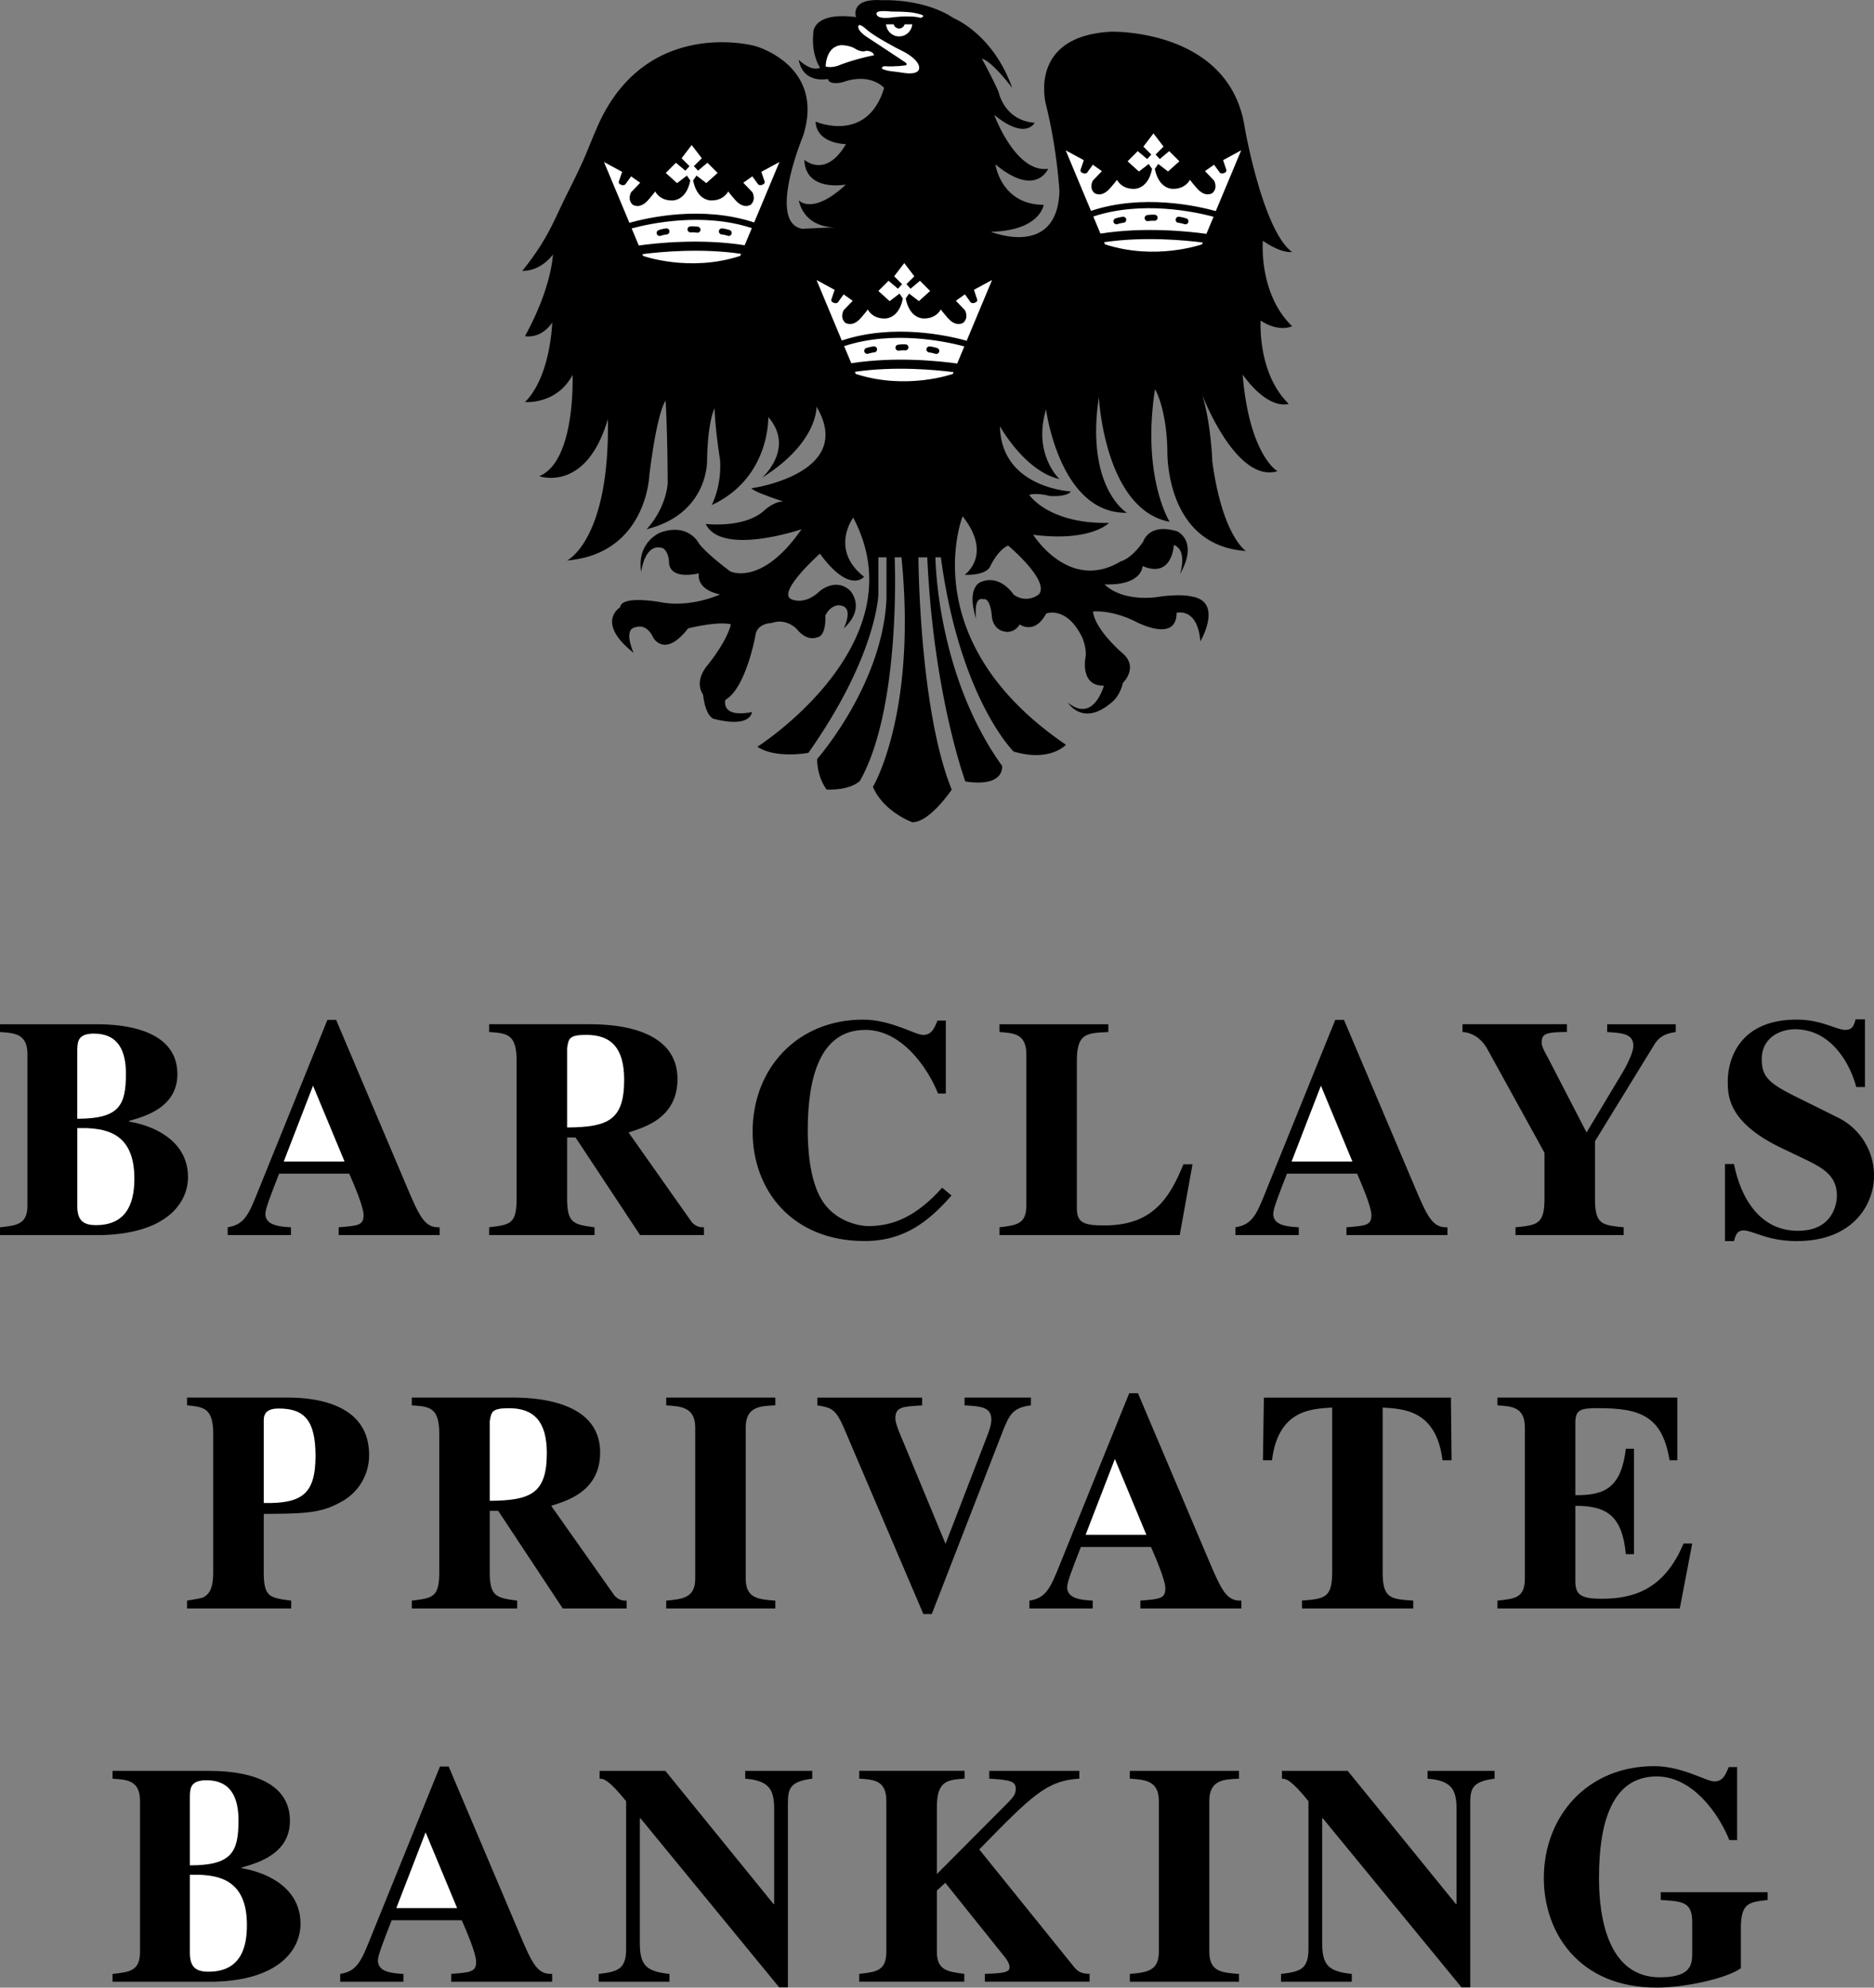 <svg xmlns="http://www.w3.org/2000/svg" width="2358" height="2500" viewBox="0 0 58.469 61.989"><rect x="0" y="0" width="58.469" height="61.989" fill="#808080" stroke="none"/><path d="M26.077 7.087s-.946.07-1.157-.842c0 0 .421.491 1.473-.49 0 0-1.262.245-1.297-.771 0 0 .666.597 1.297-.49 0 0-.912 0-.947-.702 0 0 1.612.702 2.139-1.051 0 0-.42-.491-1.297-.176 0 0-.42.105-.456-.104 0 0-.771.174-.912-.597 0 0 .386.386.667.246 0 0-.281-.386-.211-1.086 0 0-.034-.666 1.333-.491 0 0-.211-.596.806-.526 0 0 1.297-.07 2.244.561 0 0 1.226.491 1.822 2.174 0 0-.631-.842-.947-.912 0 0 .386.702.526 1.051 0 0 .174.876 1.122.947 0 0-.281.56-1.262-.246 0 0 .667 1.823 1.683 1.682 0 0-.385.912-1.647-.14 0 0 .175 1.262 1.507 1.262 0 0-.104.807-1.647.842 0 0 2.069.841 2.139-1.263 0 0-.07-1.297-.42-2.699 0 0-.597-2.139 2.033-2.278 0 0 3.716-.105 4.172 3.014 0 0 .561 3.19 1.473 3.857-.386.034-.912-.351-.912-.351s-.14 1.648.912 2.664c0 0-.386.21-.981-.175 0 0-.105 1.648.876 2.595 0 0-.596.245-1.438-.911.211 2.524 1.087 3.014 1.087 3.014-1.297.386-2.349-2.384-2.349-2.384.281.912.315 2.069.315 2.069.315 2.348 1.052 2.804 1.052 2.804-2.559-.175-2.453-3.154-2.453-3.154-.035-1.333-.386-1.894-.386-1.894-.421 2.734.456 4.137.456 4.137-2.033-.385-2.208-3.891-2.208-3.891-.42 2.839.876 3.61.876 3.61-2.103.036-2.523-3.225-2.523-3.225-.421 1.402.42 2.174.42 2.174-1.087-.246-1.858-1.648-1.858-1.648.035 1.928 2.209 2.033 2.209 2.033s-.07.175-.666.141c0 0-.351-.105-.631-.036 0 0 .596.912 2.489.877 0 0-.559.599-2.365.369 0 0 1.124 1.803 2.735.828 0 0 .318-.064.699-.615 0 0 .169-.594 1.061-.318 0 0 .678.297.084 1.335 0 0 .255-.742-.19-.912 0 0-.043 1.06-.976.657 0 0 0 .615-1.187.572.572.552 1.59.403 1.59.403.806-.127 1.145-.021 1.145-.021.976.17.255 1.399.255 1.399-.085-1.081-.742-.891-.742-.891 0 .975-1.314.254-1.314.254-.743-.36-1.293-.297-1.293-.297.064.573.912 1.293.912 1.293.53.445.021.933.021.933-.106.445-.359.615-.359.615-.892.764-1.358 0-1.358 0 .806.657 1.124-.53 1.124-.53-.763.021-.572-.891-.572-.891.042-.275-.106-.614-.106-.614-.487-.997-1.123-.742-1.123-.742-.361.678-.827.339-.827.339-.149.255-.402.233-.402.233-.467-.042-.467-.509-.467-.509-.064-.594-.255-.509-.255-.509-.339-.106-.232.614-.232.614-.318-.975.126-1.144.126-1.144.615-.276 1.039.381 1.039.381a.634.634 0 0 0 .806-.021c.296-.446-.976-1.505-.976-1.505-.339.148-.572.679-.572.679-.191.275-.784.232-.784.232s.891-.614-.063-1.823c0 0-1.547 3.879 3.223 7.124 0 0-.488.551-1.633.212 0 0-1.675-1.646-2.269-6.056h-.169s.022 3.639 2.078 6.501c0 0 .106.679-1.145.488 0 0-.997-2.706-1.188-6.989h-.276s.021 4.741 1.039 7.243c0 0-.678 1.018-1.229 1.018 0 0-.891-.318-1.23-1.103 0 0 1.378-2.282.891-7.159h-.212s.212 4.678-1.082 6.968c0 0-.254.297-1.039.275 0 0-.297-.36-.297-.954 0 0 2.057-2.332 2.163-5.025v-1.264h-.254v1.158s-.043 1.908-2.184 4.94c0 0-1.018.191-1.59-.19 0 0 5.067-3.223 2.989-7.146 0 0-.742.996.339 1.845 0 0-.445.551-1.378-.721 0 0-1.357 1.208-.891 1.42 0 0 .403.212.891-.255 0 0 .487-.424.933-.021 0 0 .53.53-.191 1.188 0 0 .36-.7-.148-.721 0 0-.254-.021-.424.318 0 0 .042.636-.255.679 0 0-.297.148-.615-.233 0 0-.317-.382-.806-.212 0 0-.466 0-.508.402 0 0-.297 1.633-.934 1.993 0 0-.169.572.827.382 0 0-.021.509-1.187.212 0 0-.255-.042-.339-.764 0 0-.297-.36.127-.891 0 0 .614-.741.742-1.293-.424-.106-1.335.127-1.335.127-.721.933-1.082.297-1.082.297-.212-.466-.53-.339-.53-.339-.445.042-.085.805-.085.805-1.208-.954-.423-1.42-.423-1.42.042-.403 1.335-.148 1.335-.148.933.148 1.781-.255 1.781-.255-.784-.17-.657-.657-.657-.657-.997.212-.933-.36-.933-.36-.021-.339-.19-.424-.19-.424-.573-.191-.679.742-.679.742-.148-.933.594-1.229.594-1.229.89-.318 1.208.339 1.208.339.255.339.976.87.976.87s.975.487 2.226-1.314c0 0-2.499.852-2.99-.165 0 0 1.157.14 1.788-.386 0 0 .315-.315.631-.315 0 0-.929-.297-.99-.411 0 0 3.267-.458 2.026-2.549 0 0 .065 1.111-1.7 2.222 0 0 1.046-.915.196-1.895 0 0 .065 1.895-1.764 2.745 0 0 .322-.603.258-1.43 0 0-.148-.891-.169-1.59 0 0-.212.381-.233 1.611 0 0 .063 1.675-1.888 2.163 0 0 .573-.573.658-1.421 0 0 0-1.42-.064-2.587 0 0-.254.255-.509 2.333 0 0-.085 2.438-2.565 2.65 0 0 1.336-.636 1.272-4.41-.679 2.311-2.141 1.78-2.141 1.78 1.145-.466 1.039-3.159 1.039-3.159-.488.933-1.484.848-1.484.848.806-.805.849-2.48.849-2.48-.361.53-.849.424-.849.424.848-1.547.87-2.544.87-2.544-.424.551-.955.509-.955.509.806-.997 1.002-1.611 1.38-2.364.656-1.303.605-1.31.953-2.109 1.505-3.478 4.919-2.544 4.919-2.544s2.226.593 1.505 2.82c0 0-1.124 2.692-.021 2.884"/><path d="M25.761 2.074s0-.631.491-.666c0 0 .245 0 .421.105 0 0 .206.14.351.07 0 0 .21 0 .246.14 0 0-.574.107-1.1.317-.001 0-.205.086-.409.034zM28.053.888a.176.176 0 0 1-.169-.129h-.239c.019.21.193.376.408.376.216 0 .39-.166.409-.376h-.239a.177.177 0 0 1-.17.129z" fill="#fff"/><path d="M26.783.805s-.07.129.27.353c0 0 .954.624 1.142.753 0 0 .188.105.036.13 0 0-.306.046-.647.023 0 0-.07.012-.07.07 0 0-.006.022.188.071.047.012.293.035.517.071 0 0 .482.082.459-.177 0 0 .023-.258-.636-.564 0 0-.753-.388-1-.612 0 0-.224-.212-.259-.118zM27.347.429s-.023.176.459.118c0 0 .47-.071.834-.012 0 0 .118.047.142-.011 0 0 .153-.048-.295-.13 0 0-.188-.035-.693-.035 0-.001-.47-.06-.447.07zM19.707 7.123l.223.533c.527-.074 1.92-.226 3.305-.008l.222-.534c-1.519-.499-3.164-.148-3.75.009zM20.042 7.926l.023.055s1.447.518 3.03 0l.027-.065c-1.253-.185-2.53-.061-3.08.01z" fill="#fff"/><path d="M23.53 6.938l.789-1.886-.565.306.083.247s.059.106-.023.142c0 0-.129.082-.188-.036l-.153-.212-.282.2.282.294s.129.224-.047.388c0 0-.223.165-.494-.153 0 0-.165-.188-.212-.259 0 0-.129.282-.518.282 0 0-.447.036-.576-.623l.105-.153.306.235.353-.317-.318-.318-.294.247-.129-.141.247-.247-.316-.411-.314.412.247.247-.13.141-.294-.247-.317.318.353.317.306-.235.106.153c-.13.659-.577.623-.577.623-.388 0-.517-.282-.517-.282-.047.071-.211.259-.211.259-.271.317-.494.153-.494.153-.177-.165-.047-.388-.047-.388l.283-.294-.283-.2-.153.212c-.059.118-.188.036-.188.036-.083-.036-.023-.142-.023-.142l.083-.247-.565-.306.792 1.895c.581-.164 2.283-.545 3.893-.01z" fill="#fff"/><path d="M20.784 7.123c-.115.013-.227.05-.232.052a.093.093 0 0 0-.059.119c.017.049.07.076.119.06 0 0 .099-.033.192-.043.051-.006.088-.053.083-.104s-.052-.089-.103-.084zM22.765 7.175a1.25 1.25 0 0 0-.231-.052c-.052-.005-.098.032-.104.083s.032.098.083.104c.094.01.191.042.192.043a.094.094 0 0 0 .119-.06.092.092 0 0 0-.059-.118zM21.775 7.07a1.201 1.201 0 0 0-.236-.01.094.094 0 0 0-.088.1.093.093 0 0 0 .1.087c.095-.006.196.009.197.009a.095.095 0 0 0 .107-.079.094.094 0 0 0-.08-.107z"/><path d="M37.863 6.76l-.223.533c-.527-.074-1.921-.226-3.306-.008l-.223-.534c1.521-.499 3.165-.148 3.752.009zM37.527 7.563l-.023.056s-1.447.517-3.029 0l-.026-.066c1.251-.184 2.528-.061 3.078.01z" fill="#fff"/><path d="M34.039 6.576l-.789-1.887.565.306-.083.247s-.058.106.023.142c0 0 .13.083.188-.036l.154-.211.282.2-.282.294s-.13.223.047.388c0 0 .223.165.494-.153 0 0 .165-.188.212-.258 0 0 .129.282.518.282 0 0 .447.036.577-.623l-.106-.153-.305.235-.353-.319.316-.317.295.247.129-.141-.247-.247.314-.412.315.412-.247.247.129.141.294-.247.318.317-.354.318-.306-.235-.106.153c.13.659.576.623.576.623.389 0 .519-.282.519-.282.047.07.212.258.212.258.27.318.493.153.493.153.177-.165.047-.388.047-.388l-.282-.294.282-.2.154.211c.058.118.188.036.188.036.082-.036.023-.142.023-.142l-.082-.247.564-.306-.792 1.895c-.582-.162-2.284-.543-3.894-.007z" fill="#fff"/><path d="M36.785 6.76c.114.013.227.05.231.052a.093.093 0 0 1 .059.119.096.096 0 0 1-.119.06s-.098-.033-.192-.043c-.052-.006-.089-.052-.083-.104s.052-.089.104-.084zM34.803 6.812c.004-.002.116-.039.231-.052a.096.096 0 0 1 .105.083.095.095 0 0 1-.083.104c-.094.01-.192.042-.193.043a.095.095 0 0 1-.119-.06.094.094 0 0 1 .059-.118zM35.794 6.707c.005-.001.122-.018.236-.01a.092.092 0 0 1 .087.1.093.093 0 0 1-.099.088c-.096-.005-.197.009-.198.009a.093.093 0 0 1-.106-.08.095.095 0 0 1 .08-.107z"/><path d="M30.087 10.803l-.222.534c-.528-.074-1.92-.226-3.305-.009l-.223-.534c1.519-.499 3.164-.148 3.75.009zM29.752 11.606l-.023.055s-1.448.518-3.03 0l-.027-.065c1.253-.185 2.53-.061 3.08.01z" fill="#fff"/><path d="M26.264 10.619l-.788-1.886.564.306-.082.247s-.059.106.023.141c0 0 .129.083.188-.035l.153-.211.283.2-.283.293s-.129.225.047.389c0 0 .225.165.495-.153 0 0 .165-.188.211-.259 0 0 .129.282.518.282 0 0 .447.036.576-.624l-.105-.152-.307.235-.352-.318.317-.317.294.247.129-.142-.247-.246.315-.412.314.412-.247.246.129.142.294-.247.317.317-.35.317-.306-.235-.106.152c.129.659.576.624.576.624.389 0 .519-.282.519-.282.046.071.211.259.211.259.271.318.494.153.494.153.177-.165.047-.389.047-.389l-.282-.293.282-.2.152.211c.059.118.188.035.188.035.084-.035.024-.141.024-.141l-.082-.247.565-.306-.792 1.895c-.583-.164-2.285-.544-3.896-.008z" fill="#fff"/><path d="M29.01 10.803c.115.014.227.051.231.052.049.017.077.07.06.119a.095.095 0 0 1-.119.06c-.001 0-.098-.032-.192-.042a.094.094 0 0 1-.083-.104.094.094 0 0 1 .103-.085zM27.029 10.854c.004-.001.117-.038.231-.052a.095.095 0 0 1 .104.083.094.094 0 0 1-.083.104c-.095.01-.191.042-.192.042a.094.094 0 0 1-.119-.06.092.092 0 0 1 .059-.117zM28.019 10.75c.004-.001.121-.018.236-.011a.094.094 0 1 1-.012.188c-.094-.006-.196.008-.197.008a.093.093 0 1 1-.027-.185zM5.865 36.71c0-1.109-1.021-1.595-1.838-1.731v-.02c.408-.126 1.507-.379 1.507-1.459 0-1.517-1.984-1.556-2.529-1.556H0v.243c.447.029.856.049.856.691v4.708c0 .592-.312.631-.856.689v.244h3.132c2.052-.039 2.733-.992 2.733-1.809z"/><path d="M2.412 32.712c.01-.224.02-.477.516-.477.788 0 1.001.574 1.001 1.255 0 .992-.214 1.4-1.518 1.4v-2.178zM2.996 38.208c-.409 0-.584-.155-.584-.593v-2.432h.292c.632.029 1.488.176 1.488 1.566 0 .593-.127 1.459-1.196 1.459z" fill="#fff"/><path d="M9.077 38.275c-.331-.019-.797-.048-.797-.417 0-.156.155-.554.428-1.255h2.189c.136.311.447 1.031.447 1.293 0 .321-.176.331-.778.379v.244h3.151v-.244c-.467.02-.623-.311-1.061-1.352l-2.169-5.116h-.272l-2.159 5.33c-.292.729-.427 1.06-.953 1.137v.244h1.975v-.243z"/><path fill="#fff" d="M9.767 33.86l.983 2.364H8.853z"/><path d="M18.55 38.275c-.642-.087-.856-.116-.856-.894v-1.907h.263l2.013 3.044h1.994v-.244a.445.445 0 0 1-.399-.185l-1.955-2.772c.525-.165 1.527-.467 1.527-1.663 0-1.634-2.062-1.711-2.743-1.711h-3.132v.243c.555.039.856.059.856.895v4.299c0 .787-.194.817-.856.894v.244h3.288v-.243z"/><path d="M17.694 32.683c.048-.301.068-.408.603-.408.778 0 1.177.417 1.177 1.4 0 1.264-.505 1.478-1.78 1.488v-2.48z" fill="#fff"/><path d="M26.973 38.704c1.245 0 2.004-.613 2.714-1.42l-.292-.243c-.808.905-1.538 1.197-2.296 1.197-.301 0-1.07-.146-1.479-.847-.36-.623-.418-1.557-.418-2.139 0-1.645.379-3.133 1.799-3.133 1.109 0 1.926 1.138 2.266 1.985h.243v-2.276h-.26c-.098.244-.185.448-.448.448-.253 0-1.001-.477-1.877-.477-2.042 0-3.443 1.517-3.443 3.491-.001 1.819 1.225 3.414 3.491 3.414zM37.206 36.311h-.283c-.447 1.1-.992 1.906-2.46 1.906-.651 0-.865-.078-.865-.544v-4.591c0-.856.301-.866.982-.895v-.243h-3.395v.243c.438.029.837.049.837.691v4.708c0 .592-.292.622-.837.689v.244h5.623l.398-2.208zM40.522 38.275c-.331-.019-.797-.048-.797-.417 0-.156.155-.554.428-1.255h2.188c.136.311.447 1.031.447 1.293 0 .321-.175.331-.778.379v.244h3.151v-.244c-.467.02-.623-.311-1.06-1.352l-2.169-5.116h-.272l-2.159 5.33c-.292.729-.428 1.06-.954 1.137v.244h1.975v-.243z"/><path fill="#fff" d="M41.213 33.86l.982 2.364h-1.897z"/><path d="M46.408 32.722l1.78 3.229v1.43c0 .807-.233.826-.904.894v.244h3.375v-.244c-.681-.068-.895-.087-.895-.894v-1.79l1.858-3.025c.194-.311.477-.35.661-.379v-.243h-2.139v.243c.457.029.816.049.816.428 0 .263-.311.797-.379.904l-1.08 1.799-1.167-2.256c-.078-.155-.234-.399-.234-.545 0-.272.117-.331.788-.331v-.243H45.63v.243c.496.03.73.449.778.536zM57.399 34.881l-1.43-.71c-.817-.408-1.002-.622-1.002-1.146 0-.633.535-.925 1.041-.925 1.147 0 1.731 1.118 1.906 1.8h.273v-2.111h-.292c-.048.185-.097.33-.321.33-.282 0-.739-.32-1.517-.32-1.849 0-2.15 1.322-2.15 1.916 0 .447 0 1.284 1.663 2.082l.652.312c.632.301 1.089.535 1.089 1.187 0 .126-.048 1.089-1.216 1.089-1.235 0-1.799-1.099-1.994-2.082h-.281v2.403h.282c.039-.156.088-.332.292-.332.302 0 .74.332 1.664.332 1.789 0 2.412-1.177 2.412-2.033a2.018 2.018 0 0 0-1.071-1.792zM10.631 46.845a1.645 1.645 0 0 0 .885-1.469c0-1.645-1.771-1.79-2.549-1.79H5.836v.243c.516.049.816.079.816.895v4.299c0 .545-.136.671-.252.759-.068.048-.087.058-.564.136v.244h3.249v-.244c-.671-.087-.856-.106-.856-.895v-1.809c1.284-.01 1.78-.019 2.402-.369z"/><path d="M8.229 44.268c.009-.214.136-.341.467-.341.798 0 1.148.369 1.148 1.479 0 1.206-.438 1.488-1.615 1.469v-2.607z" fill="#fff"/><path d="M19.55 49.918a.444.444 0 0 1-.398-.185l-1.955-2.771c.525-.166 1.527-.467 1.527-1.664 0-1.634-2.062-1.712-2.743-1.712h-3.132v.243c.554.039.856.059.856.895v4.299c0 .788-.195.817-.856.895v.244h3.287v-.244c-.642-.087-.856-.116-.856-.895v-1.906h.263l2.014 3.045h1.994v-.244z"/><path d="M15.28 46.806v-2.48c.049-.301.068-.408.604-.408.778 0 1.177.418 1.177 1.401 0 1.263-.506 1.477-1.781 1.487z" fill="#fff"/><path d="M24.19 43.829v-.243h-3.404v.243c.447.029.905.049.905.691v4.708c0 .603-.379.642-.905.69v.244h3.404v-.244c-.535-.039-.924-.068-.924-.69V44.52c0-.662.467-.671.924-.691zM29.072 50.337l2.218-5.71c.214-.545.34-.729.875-.798v-.243h-2.071v.243c.554.029.836.069.836.448 0 .195-.107.447-.194.671l-1.235 3.2-1.274-3.073c-.097-.243-.292-.651-.292-.836 0-.37.224-.37.836-.409v-.243h-3.268v.243c.418.069.564.098.817.681l2.49 5.827h.262zM37.673 48.566l-2.169-5.116h-.272l-2.16 5.33c-.292.729-.428 1.06-.954 1.138v.244h1.975v-.244c-.331-.019-.798-.048-.798-.418 0-.156.156-.555.428-1.255h2.188c.136.311.448 1.031.448 1.294 0 .321-.175.331-.779.379v.244h3.151v-.244c-.464.02-.62-.311-1.058-1.352z"/><path fill="#fff" d="M33.871 47.866l.913-2.364.983 2.364z"/><path d="M41.564 43.898v5.125c0 .817-.233.836-.943.895v.244h3.472v-.244c-.72-.048-.954-.068-.954-.895v-5.125c.671.039 1.673.087 1.868 1.644h.282l-.02-1.955h-5.836l-.029 1.955h.282c.195-1.557 1.197-1.605 1.878-1.644zM52.798 48.138h-.272c-.613 1.47-1.605 1.722-2.558 1.722-.632 0-.817-.117-.817-.544v-2.354c.963 0 1.46.291 1.576 1.507h.253v-3.288h-.253c-.146 1.206-.642 1.458-1.576 1.449v-2.257c0-.418.176-.457.711-.457 1.312 0 2.003.243 2.228 1.625h.242v-1.955H46.72v.243c.447.029.856.049.856.691v4.708c0 .603-.302.632-.856.69v.244h5.69l.388-2.024zM7.538 58.264v-.02c.409-.127 1.508-.379 1.508-1.459 0-1.517-1.984-1.556-2.529-1.556H3.512v.243c.447.029.856.049.856.691v4.708c0 .593-.312.632-.856.69v.243h3.132c2.052-.039 2.732-.992 2.732-1.809 0-1.109-1.02-1.596-1.838-1.731z"/><path d="M5.924 55.997c.01-.224.02-.476.516-.476.788 0 1.001.574 1.001 1.254 0 .992-.213 1.4-1.517 1.4v-2.178zM6.507 61.492c-.408 0-.583-.155-.583-.593v-2.431h.292c.633.029 1.488.175 1.488 1.566 0 .593-.127 1.458-1.197 1.458z" fill="#fff"/><path d="M16.168 60.209l-2.169-5.116h-.272l-2.16 5.33c-.292.729-.428 1.06-.953 1.138v.243h1.974v-.243c-.331-.019-.797-.049-.797-.418 0-.156.156-.555.428-1.255h2.189c.136.312.447 1.031.447 1.293 0 .321-.175.331-.778.379v.243h3.151v-.243c-.467.02-.623-.31-1.06-1.351z"/><path fill="#fff" d="M12.365 59.508l.914-2.363.983 2.363z"/><path d="M23.249 55.472c.788.059.905.379.905.963v2.947h-.019l-3.375-4.153h-2.052v.243c.126 0 .282.029.827.701v4.61c0 .642-.273.709-.856.778v.243h2.208v-.243c-.72-.078-.924-.263-.924-.962v-3.891h.02l4.328 5.272h.272v-5.73c0-.467.059-.69.759-.778v-.243h-2.091v.243zM33.52 61.356l-2.967-3.677c1.634-1.672 2.101-2.149 3.122-2.208v-.243h-2.811v.243c.701.039.827.097.827.321 0 .185-.087.272-.35.535l-2.111 2.121v-2.082c0-.837.331-.856.865-.896v-.243h-3.287v.243c.447.029.846.049.846.691v4.708c0 .593-.311.632-.846.69v.243h3.278v-.243c-.516-.068-.856-.107-.856-.69v-1.907l.263-.243 1.77 2.208c.155.185.234.302.234.428 0 .155-.175.185-.769.204v.243h3.268v-.243c-.194-.008-.33-.027-.476-.203zM35.251 55.472c.448.029.905.049.905.691v4.708c0 .603-.379.642-.905.69v.243h3.404v-.243c-.535-.039-.924-.068-.924-.69v-4.708c0-.662.467-.671.924-.691v-.243h-3.404v.243zM44.54 55.472c.788.059.904.379.904.963v2.947h-.019l-3.375-4.153h-2.053v.243c.126 0 .282.029.827.701v4.61c0 .642-.272.709-.856.778v.243h2.208v-.243c-.72-.078-.924-.263-.924-.962v-3.891h.02L45.6 61.98h.272v-5.73c0-.467.059-.69.759-.778v-.243H44.54v.243zM51.815 59.255c.671.04.982.058.982.681v1.021c0 .417-.156.709-1.012.709-1.838 0-1.896-2.422-1.896-3.113 0-1.673.389-3.151 1.799-3.151 1.109 0 1.926 1.138 2.267 1.984h.243V55.11h-.263c-.097.243-.185.448-.447.448-.253 0-1.002-.477-1.877-.477-2.101 0-3.443 1.576-3.443 3.492 0 1.693 1.089 3.415 3.521 3.415.847 0 2.16-.273 2.626-.604V60.15c0-.797.233-.827.836-.895v-.243h-3.336v.243z"/></svg>